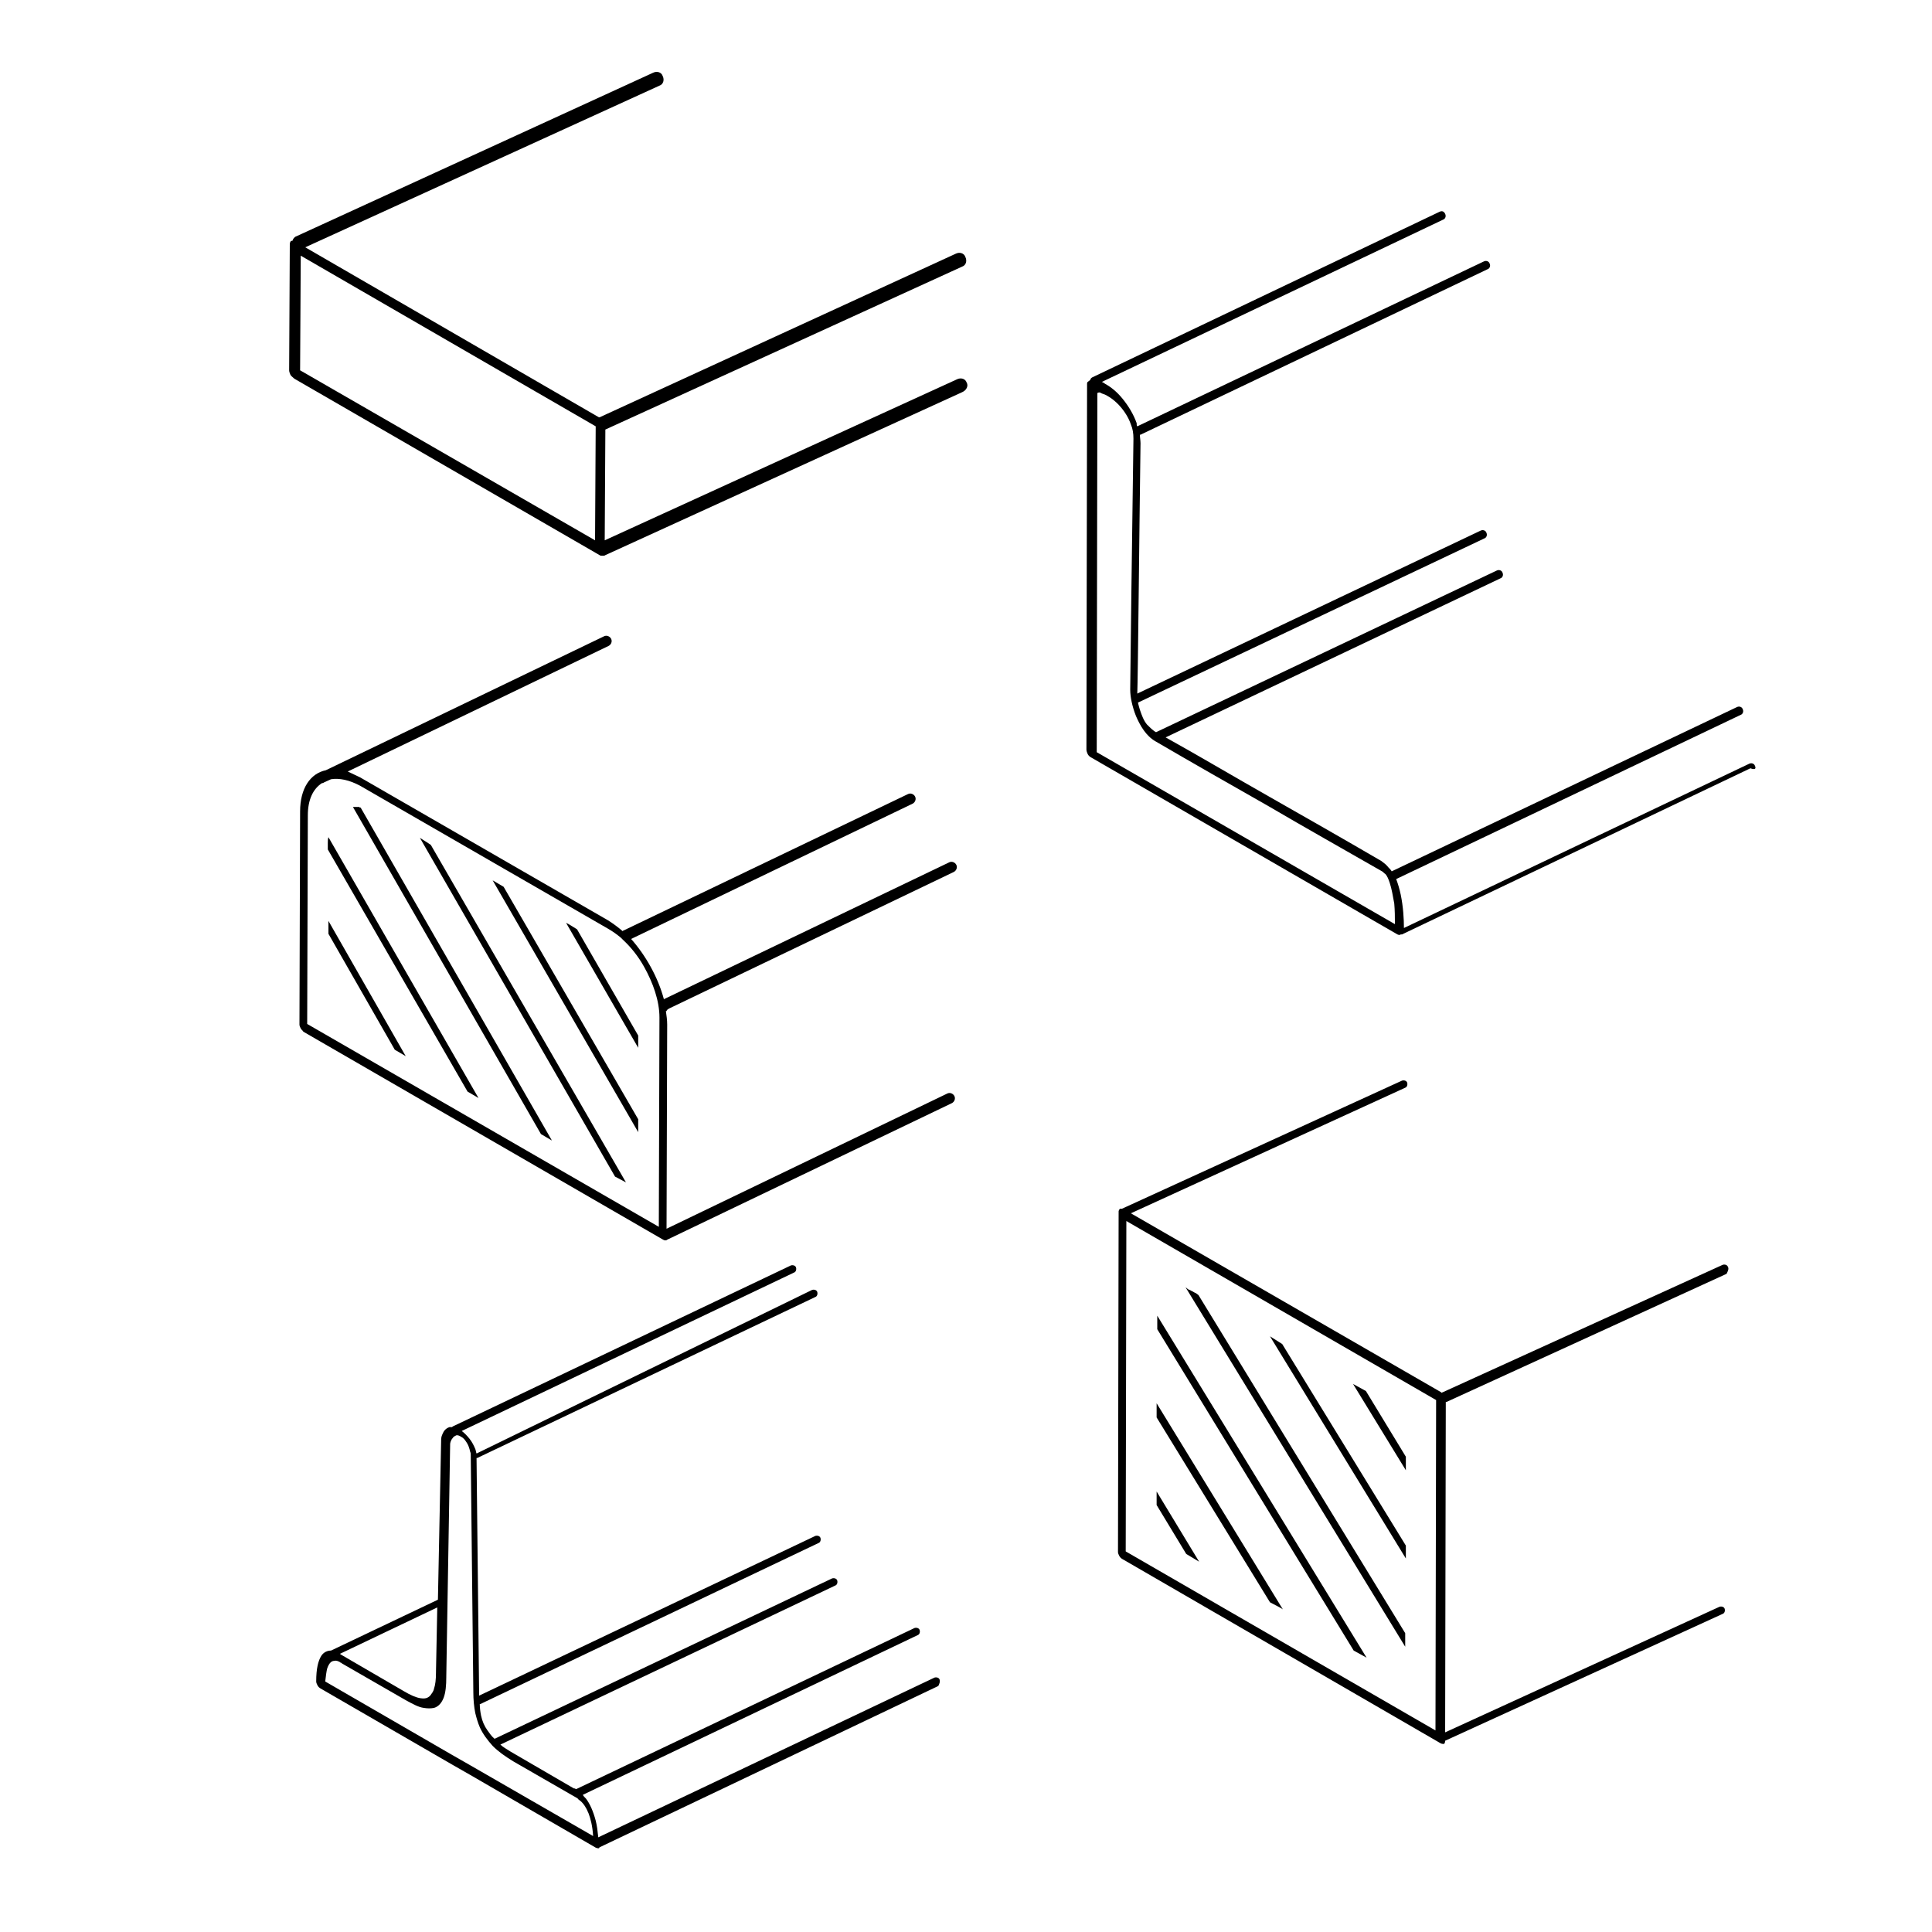 <?xml version="1.0" encoding="utf-8"?>
<!-- Generator: Adobe Illustrator 25.2.1, SVG Export Plug-In . SVG Version: 6.00 Build 0)  -->
<svg version="1.1" id="Layer_1" xmlns="http://www.w3.org/2000/svg" xmlns:xlink="http://www.w3.org/1999/xlink" x="0px" y="0px"
	 viewBox="0 0 300 300" style="enable-background:new 0 0 300 300;" xml:space="preserve">
<style type="text/css">
	.st0{fill:none;stroke:#000000;stroke-miterlimit:10;}
	.st1{clip-path:url(#SVGID_2_);}
	.st2{clip-path:url(#SVGID_4_);}
	.st3{clip-path:url(#SVGID_6_);}
	.st4{clip-path:url(#SVGID_8_);}
	.st5{clip-path:url(#SVGID_10_);}
	.st6{clip-path:url(#SVGID_12_);}
	.st7{clip-path:url(#SVGID_14_);}
	.st8{clip-path:url(#SVGID_16_);}
	.st9{clip-path:url(#SVGID_18_);}
	.st10{clip-path:url(#SVGID_20_);}
	.st11{clip-path:url(#SVGID_22_);}
	.st12{clip-path:url(#SVGID_24_);}
	.st13{clip-path:url(#SVGID_26_);}
	.st14{clip-path:url(#SVGID_28_);}
	.st15{clip-path:url(#SVGID_30_);}
	.st16{clip-path:url(#SVGID_32_);}
	.st17{clip-path:url(#SVGID_34_);}
	.st18{clip-path:url(#SVGID_36_);}
	.st19{clip-path:url(#SVGID_38_);}
	.st20{clip-path:url(#SVGID_40_);}
	.st21{clip-path:url(#SVGID_42_);}
	.st22{clip-path:url(#SVGID_44_);}
	.st23{clip-path:url(#SVGID_46_);}
	.st24{clip-path:url(#SVGID_48_);}
	.st25{clip-path:url(#SVGID_50_);}
	.st26{clip-path:url(#SVGID_52_);}
	.st27{clip-path:url(#SVGID_54_);}
	.st28{clip-path:url(#SVGID_56_);}
	.st29{clip-path:url(#SVGID_58_);}
	.st30{clip-path:url(#SVGID_60_);}
	.st31{clip-path:url(#SVGID_62_);}
	.st32{clip-path:url(#SVGID_64_);}
	.st33{clip-path:url(#SVGID_66_);}
	.st34{clip-path:url(#SVGID_68_);}
	.st35{clip-path:url(#SVGID_70_);}
	.st36{clip-path:url(#SVGID_72_);}
	.st37{clip-path:url(#SVGID_74_);}
	.st38{clip-path:url(#SVGID_76_);}
	.st39{clip-path:url(#SVGID_78_);}
	.st40{clip-path:url(#SVGID_80_);}
	.st41{clip-path:url(#SVGID_82_);}
	.st42{clip-path:url(#SVGID_84_);}
	.st43{clip-path:url(#SVGID_86_);}
	.st44{clip-path:url(#SVGID_88_);}
	.st45{clip-path:url(#SVGID_90_);}
	.st46{clip-path:url(#SVGID_92_);}
	.st47{clip-path:url(#SVGID_94_);}
	.st48{clip-path:url(#SVGID_96_);}
	.st49{clip-path:url(#SVGID_98_);}
	.st50{clip-path:url(#SVGID_100_);}
	.st51{clip-path:url(#SVGID_102_);}
	.st52{clip-path:url(#SVGID_104_);}
	.st53{clip-path:url(#SVGID_106_);}
	.st54{clip-path:url(#SVGID_108_);}
	.st55{clip-path:url(#SVGID_110_);}
	.st56{clip-path:url(#SVGID_112_);}
	.st57{clip-path:url(#SVGID_114_);}
	.st58{clip-path:url(#SVGID_116_);}
	.st59{clip-path:url(#SVGID_118_);}
	.st60{clip-path:url(#SVGID_120_);}
	.st61{clip-path:url(#SVGID_122_);}
	.st62{clip-path:url(#SVGID_124_);}
	.st63{clip-path:url(#SVGID_126_);}
	.st64{clip-path:url(#SVGID_128_);}
	.st65{clip-path:url(#SVGID_130_);}
	.st66{clip-path:url(#SVGID_132_);}
	.st67{clip-path:url(#SVGID_134_);}
	.st68{clip-path:url(#SVGID_136_);}
	.st69{clip-path:url(#SVGID_138_);}
	.st70{clip-path:url(#SVGID_140_);}
	.st71{clip-path:url(#SVGID_142_);}
	.st72{clip-path:url(#SVGID_144_);}
	.st73{clip-path:url(#SVGID_146_);}
	.st74{clip-path:url(#SVGID_148_);}
	.st75{clip-path:url(#SVGID_150_);}
	.st76{clip-path:url(#SVGID_152_);}
	.st77{clip-path:url(#SVGID_154_);}
	.st78{clip-path:url(#SVGID_156_);}
	.st79{clip-path:url(#SVGID_158_);}
	.st80{clip-path:url(#SVGID_160_);}
	.st81{clip-path:url(#SVGID_162_);}
	.st82{clip-path:url(#SVGID_164_);}
	.st83{clip-path:url(#SVGID_166_);}
	.st84{clip-path:url(#SVGID_168_);}
	.st85{clip-path:url(#SVGID_170_);}
	.st86{clip-path:url(#SVGID_172_);}
	.st87{clip-path:url(#SVGID_174_);}
	.st88{clip-path:url(#SVGID_176_);}
	.st89{clip-path:url(#SVGID_178_);}
	.st90{clip-path:url(#SVGID_180_);}
	.st91{clip-path:url(#SVGID_182_);}
	.st92{clip-path:url(#SVGID_184_);}
	.st93{clip-path:url(#SVGID_186_);}
	.st94{clip-path:url(#SVGID_188_);}
	.st95{clip-path:url(#SVGID_190_);}
	.st96{clip-path:url(#SVGID_192_);}
	.st97{clip-path:url(#SVGID_194_);}
	.st98{clip-path:url(#SVGID_196_);}
	.st99{clip-path:url(#SVGID_198_);}
	.st100{clip-path:url(#SVGID_200_);}
	.st101{clip-path:url(#SVGID_202_);}
	.st102{clip-path:url(#SVGID_204_);fill:#0066B2;}
	.st103{clip-path:url(#SVGID_206_);}
	.st104{clip-path:url(#SVGID_208_);}
	.st105{clip-path:url(#SVGID_210_);}
	.st106{clip-path:url(#SVGID_212_);}
	.st107{clip-path:url(#SVGID_214_);}
	.st108{clip-path:url(#SVGID_216_);}
	.st109{clip-path:url(#SVGID_218_);}
	.st110{clip-path:url(#SVGID_220_);}
	.st111{clip-path:url(#SVGID_222_);}
	.st112{clip-path:url(#SVGID_224_);}
	.st113{clip-path:url(#SVGID_226_);}
	.st114{clip-path:url(#SVGID_228_);}
	.st115{clip-path:url(#SVGID_230_);}
	.st116{clip-path:url(#SVGID_232_);}
	.st117{clip-path:url(#SVGID_234_);}
	.st118{clip-path:url(#SVGID_236_);}
	.st119{clip-path:url(#SVGID_238_);}
	.st120{clip-path:url(#SVGID_240_);}
	.st121{clip-path:url(#SVGID_242_);}
	.st122{clip-path:url(#SVGID_244_);}
	.st123{clip-path:url(#SVGID_246_);}
	.st124{clip-path:url(#SVGID_248_);}
	.st125{clip-path:url(#SVGID_250_);}
	.st126{clip-path:url(#SVGID_252_);}
	.st127{clip-path:url(#SVGID_254_);}
	.st128{clip-path:url(#SVGID_256_);}
	.st129{clip-path:url(#SVGID_258_);}
	.st130{clip-path:url(#SVGID_260_);}
	.st131{clip-path:url(#SVGID_262_);}
	.st132{clip-path:url(#SVGID_264_);}
	.st133{clip-path:url(#SVGID_266_);}
	.st134{clip-path:url(#SVGID_268_);}
	.st135{clip-path:url(#SVGID_270_);}
	.st136{clip-path:url(#SVGID_272_);}
	.st137{clip-path:url(#SVGID_274_);}
	.st138{clip-path:url(#SVGID_276_);}
	.st139{clip-path:url(#SVGID_278_);}
	.st140{clip-path:url(#SVGID_280_);}
	.st141{clip-path:url(#SVGID_282_);}
	.st142{clip-path:url(#SVGID_284_);}
	.st143{clip-path:url(#SVGID_286_);}
	.st144{clip-path:url(#SVGID_288_);}
	.st145{clip-path:url(#SVGID_290_);}
	.st146{clip-path:url(#SVGID_292_);fill:#0066B2;}
	.st147{clip-path:url(#SVGID_294_);}
	.st148{clip-path:url(#SVGID_296_);}
	.st149{clip-path:url(#SVGID_298_);}
	.st150{clip-path:url(#SVGID_300_);}
	.st151{clip-path:url(#SVGID_302_);}
	.st152{clip-path:url(#SVGID_304_);}
	.st153{clip-path:url(#SVGID_306_);}
	.st154{clip-path:url(#SVGID_308_);}
	.st155{clip-path:url(#SVGID_310_);}
	.st156{clip-path:url(#SVGID_312_);}
	.st157{clip-path:url(#SVGID_314_);}
	.st158{clip-path:url(#SVGID_316_);}
	.st159{clip-path:url(#SVGID_318_);}
	.st160{clip-path:url(#SVGID_320_);}
	.st161{clip-path:url(#SVGID_322_);}
	.st162{clip-path:url(#SVGID_324_);}
	.st163{clip-path:url(#SVGID_326_);}
	.st164{clip-path:url(#SVGID_328_);}
	.st165{clip-path:url(#SVGID_330_);}
	.st166{clip-path:url(#SVGID_332_);}
	.st167{clip-path:url(#SVGID_334_);}
	.st168{clip-path:url(#SVGID_336_);}
	.st169{clip-path:url(#SVGID_338_);}
	.st170{clip-path:url(#SVGID_340_);}
	.st171{clip-path:url(#SVGID_342_);}
	.st172{clip-path:url(#SVGID_344_);}
	.st173{clip-path:url(#SVGID_346_);}
	.st174{clip-path:url(#SVGID_348_);}
	.st175{clip-path:url(#SVGID_350_);}
	.st176{clip-path:url(#SVGID_352_);}
	.st177{clip-path:url(#SVGID_354_);}
	.st178{clip-path:url(#SVGID_356_);}
	.st179{clip-path:url(#SVGID_358_);}
	.st180{clip-path:url(#SVGID_360_);}
	.st181{clip-path:url(#SVGID_362_);}
	.st182{clip-path:url(#SVGID_364_);}
	.st183{clip-path:url(#SVGID_366_);}
	.st184{clip-path:url(#SVGID_368_);}
	.st185{clip-path:url(#SVGID_370_);}
	.st186{clip-path:url(#SVGID_372_);}
	.st187{clip-path:url(#SVGID_374_);}
	.st188{clip-path:url(#SVGID_376_);}
	.st189{clip-path:url(#SVGID_378_);}
	.st190{clip-path:url(#SVGID_380_);}
	.st191{clip-path:url(#SVGID_382_);}
	.st192{clip-path:url(#SVGID_384_);}
	.st193{clip-path:url(#SVGID_386_);}
	.st194{clip-path:url(#SVGID_388_);}
	.st195{clip-path:url(#SVGID_390_);}
	.st196{clip-path:url(#SVGID_392_);}
	.st197{clip-path:url(#SVGID_394_);}
	.st198{clip-path:url(#SVGID_396_);}
	.st199{clip-path:url(#SVGID_398_);}
	.st200{clip-path:url(#SVGID_400_);}
	.st201{clip-path:url(#SVGID_402_);}
	.st202{clip-path:url(#SVGID_404_);}
	.st203{clip-path:url(#SVGID_406_);}
	.st204{clip-path:url(#SVGID_408_);}
	.st205{clip-path:url(#SVGID_410_);}
	.st206{clip-path:url(#SVGID_412_);}
	.st207{clip-path:url(#SVGID_414_);}
	.st208{clip-path:url(#SVGID_416_);}
	.st209{clip-path:url(#SVGID_418_);}
	.st210{clip-path:url(#SVGID_420_);}
	.st211{clip-path:url(#SVGID_422_);}
	.st212{clip-path:url(#SVGID_424_);}
	.st213{clip-path:url(#SVGID_426_);}
	.st214{clip-path:url(#SVGID_428_);}
	.st215{clip-path:url(#SVGID_430_);}
	.st216{clip-path:url(#SVGID_432_);}
	.st217{clip-path:url(#SVGID_434_);}
	.st218{clip-path:url(#SVGID_436_);}
	.st219{clip-path:url(#SVGID_438_);}
	.st220{clip-path:url(#SVGID_440_);}
	.st221{clip-path:url(#SVGID_442_);}
	.st222{clip-path:url(#SVGID_444_);}
	.st223{clip-path:url(#SVGID_446_);}
	.st224{clip-path:url(#SVGID_448_);}
	.st225{clip-path:url(#SVGID_450_);}
	.st226{clip-path:url(#SVGID_452_);}
	.st227{clip-path:url(#SVGID_454_);}
	.st228{clip-path:url(#SVGID_456_);}
	.st229{clip-path:url(#SVGID_458_);}
	.st230{clip-path:url(#SVGID_460_);}
	.st231{clip-path:url(#SVGID_462_);}
	.st232{clip-path:url(#SVGID_464_);}
	.st233{clip-path:url(#SVGID_466_);}
	.st234{clip-path:url(#SVGID_468_);}
	.st235{clip-path:url(#SVGID_470_);}
	.st236{clip-path:url(#SVGID_472_);}
	.st237{clip-path:url(#SVGID_474_);}
	.st238{clip-path:url(#SVGID_476_);}
	.st239{clip-path:url(#SVGID_478_);}
	.st240{clip-path:url(#SVGID_480_);}
	.st241{clip-path:url(#SVGID_482_);}
	.st242{clip-path:url(#SVGID_484_);}
	.st243{clip-path:url(#SVGID_486_);}
	.st244{clip-path:url(#SVGID_488_);}
	.st245{clip-path:url(#SVGID_490_);}
	.st246{clip-path:url(#SVGID_492_);}
	.st247{clip-path:url(#SVGID_494_);}
	.st248{clip-path:url(#SVGID_496_);fill:#0066B2;}
	.st249{clip-path:url(#SVGID_498_);}
	.st250{clip-path:url(#SVGID_500_);}
	.st251{clip-path:url(#SVGID_502_);}
	.st252{clip-path:url(#SVGID_504_);}
	.st253{clip-path:url(#SVGID_506_);}
	.st254{clip-path:url(#SVGID_508_);}
	.st255{clip-path:url(#SVGID_510_);}
	.st256{clip-path:url(#SVGID_512_);}
	.st257{clip-path:url(#SVGID_514_);}
	.st258{clip-path:url(#SVGID_516_);}
	.st259{clip-path:url(#SVGID_518_);}
	.st260{clip-path:url(#SVGID_520_);}
	.st261{clip-path:url(#SVGID_522_);}
	.st262{clip-path:url(#SVGID_524_);}
	.st263{clip-path:url(#SVGID_526_);}
	.st264{clip-path:url(#SVGID_528_);}
	.st265{clip-path:url(#SVGID_530_);}
	.st266{clip-path:url(#SVGID_532_);}
	.st267{clip-path:url(#SVGID_534_);}
	.st268{clip-path:url(#SVGID_536_);}
	.st269{clip-path:url(#SVGID_538_);}
	.st270{clip-path:url(#SVGID_540_);}
	.st271{clip-path:url(#SVGID_542_);}
	.st272{clip-path:url(#SVGID_544_);}
	.st273{clip-path:url(#SVGID_546_);}
	.st274{clip-path:url(#SVGID_548_);}
	.st275{clip-path:url(#SVGID_550_);}
	.st276{clip-path:url(#SVGID_552_);}
	.st277{clip-path:url(#SVGID_554_);}
	.st278{clip-path:url(#SVGID_556_);}
	.st279{clip-path:url(#SVGID_558_);}
	.st280{clip-path:url(#SVGID_560_);}
	.st281{clip-path:url(#SVGID_562_);}
	.st282{clip-path:url(#SVGID_564_);}
	.st283{clip-path:url(#SVGID_566_);}
	.st284{clip-path:url(#SVGID_568_);}
	.st285{clip-path:url(#SVGID_570_);}
	.st286{clip-path:url(#SVGID_572_);}
	.st287{clip-path:url(#SVGID_574_);}
	.st288{clip-path:url(#SVGID_576_);}
	.st289{clip-path:url(#SVGID_578_);}
	.st290{clip-path:url(#SVGID_580_);}
	.st291{clip-path:url(#SVGID_582_);}
	.st292{clip-path:url(#SVGID_584_);fill:#0066B2;}
	.st293{clip-path:url(#SVGID_586_);}
	.st294{clip-path:url(#SVGID_588_);}
	.st295{clip-path:url(#SVGID_590_);}
	.st296{clip-path:url(#SVGID_592_);}
	.st297{clip-path:url(#SVGID_594_);}
	.st298{clip-path:url(#SVGID_596_);}
	.st299{clip-path:url(#SVGID_598_);}
	.st300{clip-path:url(#SVGID_600_);}
	.st301{clip-path:url(#SVGID_602_);}
	.st302{clip-path:url(#SVGID_604_);}
	.st303{clip-path:url(#SVGID_606_);}
	.st304{clip-path:url(#SVGID_608_);}
	.st305{clip-path:url(#SVGID_610_);}
	.st306{clip-path:url(#SVGID_612_);}
	.st307{clip-path:url(#SVGID_614_);}
	.st308{clip-path:url(#SVGID_616_);}
	.st309{clip-path:url(#SVGID_618_);}
	.st310{clip-path:url(#SVGID_620_);}
	.st311{clip-path:url(#SVGID_622_);}
	.st312{clip-path:url(#SVGID_624_);}
	.st313{clip-path:url(#SVGID_626_);}
	.st314{clip-path:url(#SVGID_628_);}
	.st315{clip-path:url(#SVGID_630_);}
	.st316{clip-path:url(#SVGID_632_);}
	.st317{clip-path:url(#SVGID_634_);}
	.st318{clip-path:url(#SVGID_636_);}
	.st319{clip-path:url(#SVGID_638_);}
	.st320{clip-path:url(#SVGID_640_);}
	.st321{clip-path:url(#SVGID_642_);}
	.st322{clip-path:url(#SVGID_644_);}
	.st323{clip-path:url(#SVGID_646_);}
	.st324{clip-path:url(#SVGID_648_);}
	.st325{clip-path:url(#SVGID_650_);}
	.st326{clip-path:url(#SVGID_652_);}
	.st327{clip-path:url(#SVGID_654_);}
	.st328{clip-path:url(#SVGID_656_);}
	.st329{clip-path:url(#SVGID_658_);}
	.st330{clip-path:url(#SVGID_660_);}
	.st331{clip-path:url(#SVGID_662_);}
	.st332{clip-path:url(#SVGID_664_);}
	.st333{clip-path:url(#SVGID_666_);}
	.st334{clip-path:url(#SVGID_668_);}
	.st335{clip-path:url(#SVGID_670_);}
	.st336{clip-path:url(#SVGID_672_);}
	.st337{clip-path:url(#SVGID_674_);}
	.st338{clip-path:url(#SVGID_676_);}
	.st339{clip-path:url(#SVGID_678_);}
	.st340{clip-path:url(#SVGID_680_);}
	.st341{clip-path:url(#SVGID_682_);}
	.st342{clip-path:url(#SVGID_684_);}
	.st343{clip-path:url(#SVGID_686_);}
	.st344{clip-path:url(#SVGID_688_);}
	.st345{clip-path:url(#SVGID_690_);}
	.st346{clip-path:url(#SVGID_692_);}
	.st347{clip-path:url(#SVGID_694_);}
	.st348{clip-path:url(#SVGID_696_);}
	.st349{clip-path:url(#SVGID_698_);}
	.st350{clip-path:url(#SVGID_700_);}
	.st351{clip-path:url(#SVGID_702_);}
	.st352{clip-path:url(#SVGID_704_);}
	.st353{clip-path:url(#SVGID_706_);}
	.st354{clip-path:url(#SVGID_708_);}
	.st355{clip-path:url(#SVGID_710_);}
	.st356{clip-path:url(#SVGID_712_);}
	.st357{clip-path:url(#SVGID_714_);}
	.st358{clip-path:url(#SVGID_716_);}
	.st359{clip-path:url(#SVGID_718_);}
	.st360{clip-path:url(#SVGID_720_);}
	.st361{clip-path:url(#SVGID_722_);}
	.st362{clip-path:url(#SVGID_724_);}
	.st363{clip-path:url(#SVGID_726_);}
	.st364{clip-path:url(#SVGID_728_);}
	.st365{clip-path:url(#SVGID_730_);}
	.st366{clip-path:url(#SVGID_732_);}
	.st367{clip-path:url(#SVGID_734_);}
	.st368{clip-path:url(#SVGID_736_);}
	.st369{clip-path:url(#SVGID_738_);}
	.st370{clip-path:url(#SVGID_740_);}
	.st371{clip-path:url(#SVGID_742_);}
	.st372{clip-path:url(#SVGID_744_);}
	.st373{clip-path:url(#SVGID_746_);}
	.st374{clip-path:url(#SVGID_748_);}
	.st375{clip-path:url(#SVGID_750_);}
	.st376{clip-path:url(#SVGID_752_);}
	.st377{clip-path:url(#SVGID_754_);}
	.st378{clip-path:url(#SVGID_756_);}
	.st379{clip-path:url(#SVGID_758_);}
	.st380{clip-path:url(#SVGID_760_);}
	.st381{clip-path:url(#SVGID_762_);}
	.st382{clip-path:url(#SVGID_764_);}
	.st383{clip-path:url(#SVGID_766_);}
	.st384{clip-path:url(#SVGID_768_);}
	.st385{clip-path:url(#SVGID_770_);}
	.st386{clip-path:url(#SVGID_772_);}
	.st387{clip-path:url(#SVGID_774_);}
	.st388{clip-path:url(#SVGID_776_);}
	.st389{clip-path:url(#SVGID_778_);}
	.st390{clip-path:url(#SVGID_780_);}
	.st391{clip-path:url(#SVGID_782_);}
	.st392{clip-path:url(#SVGID_784_);}
	.st393{clip-path:url(#SVGID_786_);}
	.st394{clip-path:url(#SVGID_788_);fill:#0066B2;}
	.st395{clip-path:url(#SVGID_790_);}
	.st396{clip-path:url(#SVGID_792_);}
	.st397{clip-path:url(#SVGID_794_);}
	.st398{clip-path:url(#SVGID_796_);}
	.st399{clip-path:url(#SVGID_798_);}
	.st400{clip-path:url(#SVGID_800_);}
	.st401{clip-path:url(#SVGID_802_);}
	.st402{clip-path:url(#SVGID_804_);}
	.st403{clip-path:url(#SVGID_806_);}
	.st404{clip-path:url(#SVGID_808_);}
	.st405{clip-path:url(#SVGID_810_);}
	.st406{clip-path:url(#SVGID_812_);}
	.st407{clip-path:url(#SVGID_814_);}
	.st408{clip-path:url(#SVGID_816_);}
	.st409{clip-path:url(#SVGID_818_);}
	.st410{clip-path:url(#SVGID_820_);}
	.st411{clip-path:url(#SVGID_822_);}
	.st412{clip-path:url(#SVGID_824_);}
	.st413{clip-path:url(#SVGID_826_);}
	.st414{clip-path:url(#SVGID_828_);}
	.st415{clip-path:url(#SVGID_830_);}
	.st416{clip-path:url(#SVGID_832_);}
	.st417{clip-path:url(#SVGID_834_);}
	.st418{clip-path:url(#SVGID_836_);}
	.st419{clip-path:url(#SVGID_838_);}
	.st420{clip-path:url(#SVGID_840_);}
	.st421{clip-path:url(#SVGID_842_);}
	.st422{clip-path:url(#SVGID_844_);}
	.st423{clip-path:url(#SVGID_846_);}
	.st424{clip-path:url(#SVGID_848_);}
	.st425{clip-path:url(#SVGID_850_);}
	.st426{clip-path:url(#SVGID_852_);}
	.st427{clip-path:url(#SVGID_854_);}
	.st428{clip-path:url(#SVGID_856_);}
	.st429{clip-path:url(#SVGID_858_);}
	.st430{clip-path:url(#SVGID_860_);}
	.st431{clip-path:url(#SVGID_862_);}
	.st432{clip-path:url(#SVGID_864_);}
	.st433{clip-path:url(#SVGID_866_);}
	.st434{clip-path:url(#SVGID_868_);}
	.st435{clip-path:url(#SVGID_870_);}
	.st436{clip-path:url(#SVGID_872_);}
	.st437{clip-path:url(#SVGID_874_);}
	.st438{clip-path:url(#SVGID_876_);fill:#0066B2;}
</style>
<path d="M150.1,59.4c-0.2-0.6-0.9-0.8-1.5-0.5l-54.7,25L94,66.7l0,0l55.4-25.3c0.6-0.2,0.8-0.9,0.5-1.5c-0.2-0.6-0.9-0.8-1.5-0.5
	L93.1,64.8c0,0,0,0-0.1,0L47.4,38.4l55-25.1c0.6-0.2,0.8-0.9,0.5-1.5c-0.2-0.6-0.9-0.8-1.5-0.5L46,36.7c-0.3,0.1-0.5,0.4-0.6,0.7
	c-0.1,0-0.1,0-0.2,0c-0.1,0.1-0.2,0.3-0.2,0.5l-0.1,19.6c0,0.2,0.1,0.5,0.2,0.7c0.1,0.2,0.4,0.4,0.6,0.6l47.4,27.4
	c0.1,0.1,0.3,0.1,0.4,0.1s0.1,0,0.1,0c0.1,0,0.3,0,0.4-0.1l55.4-25.3C150.1,60.6,150.4,59.9,150.1,59.4z M92.4,83.9L46.6,57.5
	l0.1-17.8l45.8,26.5L92.4,83.9z"/>
<g>
	<polygon points="186.2,242.5 179.6,231.6 179.6,233.7 184.2,241.3 	"/>
	<polygon points="198.9,249.7 199.2,249.9 179.6,217.9 179.6,220.1 197.2,248.8 	"/>
	<path d="M212.2,257.4l-32.5-53.1c0,0.1,0,0.2,0,0.3c0,0.2,0,0.3,0,0.5s0,0.3,0,0.5s0,0.3,0,0.5c0,0.1,0,0.2,0,0.3l30.5,49.9
		L212.2,257.4z"/>
	<path d="M218.2,253.6l-32.1-52.5l-0.4-0.3c-0.3-0.1-0.5-0.3-0.8-0.4c-0.1-0.1-0.1-0.1-0.2-0.1c-0.3-0.1-0.4-0.3-0.6-0.4l0,0
		l34.1,55.8V253.6z"/>
	<polygon points="218.3,240 199.1,208.7 197.2,207.5 218.3,242 	"/>
	<path d="M218.3,227.4c0-0.1,0-0.2,0-0.3c0-0.3,0-0.4,0-0.7c0-0.1,0-0.1,0-0.2l-6.2-10.2l-2-1.1l8.2,13.4
		C218.3,228,218.3,227.7,218.3,227.4z"/>
	<path d="M268.3,196.7c-0.1-0.3-0.5-0.4-0.8-0.3L224,216.2c-0.1,0-0.1,0.1-0.1,0.1c-0.1-0.1-0.1-0.1-0.1-0.1l-48.2-27.8l42.6-19.5
		c0.3-0.1,0.4-0.5,0.3-0.8c-0.1-0.3-0.5-0.4-0.8-0.3l-43.5,19.9c-0.1,0-0.2,0-0.3,0c-0.1,0.1-0.2,0.3-0.2,0.4l-0.1,52.9
		c0,0.2,0.1,0.4,0.2,0.6s0.3,0.4,0.5,0.5l49.4,28.6c0.2,0.1,0.4,0.1,0.5,0.1s0.2-0.3,0.2-0.4v-0.1l43.1-19.7
		c0.3-0.1,0.4-0.5,0.3-0.8c-0.1-0.3-0.5-0.4-0.8-0.3l-42.6,19.5l0.1-51.3h0.1l43.5-19.9C268.3,197.4,268.5,197,268.3,196.7z
		 M222.9,268.7l-48.1-27.8l0.1-51.3l48.1,27.8L222.9,268.7z"/>
</g>
<g>
	<g>
		<g>
			<defs>
				<rect id="SVGID_1_" x="1179.6" y="728" width="392.7" height="391.1"/>
			</defs>
			<clipPath id="SVGID_2_">
				<use xlink:href="#SVGID_1_"  style="overflow:visible;"/>
			</clipPath>
			<g class="st1">
				<g>
					<defs>
						<rect id="SVGID_3_" x="-3095.7" y="-3706.1" width="5301.1" height="7436.3"/>
					</defs>
					<clipPath id="SVGID_4_">
						<use xlink:href="#SVGID_3_"  style="overflow:visible;"/>
					</clipPath>
				</g>
			</g>
		</g>
		<g>
			<defs>
				<rect id="SVGID_5_" x="1179.6" y="728" width="392.7" height="391.1"/>
			</defs>
			<clipPath id="SVGID_6_">
				<use xlink:href="#SVGID_5_"  style="overflow:visible;"/>
			</clipPath>
			<g class="st3">
				<g>
					<defs>
						<rect id="SVGID_7_" x="-3095.7" y="-3706.1" width="5301.1" height="7436.3"/>
					</defs>
					<clipPath id="SVGID_8_">
						<use xlink:href="#SVGID_7_"  style="overflow:visible;"/>
					</clipPath>
				</g>
			</g>
		</g>
		<g>
			<defs>
				<rect id="SVGID_41_" x="1179.6" y="728" width="392.7" height="391.1"/>
			</defs>
			<clipPath id="SVGID_10_">
				<use xlink:href="#SVGID_41_"  style="overflow:visible;"/>
			</clipPath>
			<g class="st5">
				<g>
					<defs>
						<rect id="SVGID_43_" x="-3095.7" y="-3706.1" width="5301.1" height="7436.3"/>
					</defs>
					<clipPath id="SVGID_12_">
						<use xlink:href="#SVGID_43_"  style="overflow:visible;"/>
					</clipPath>
				</g>
			</g>
		</g>
		<g>
			<defs>
				<rect id="SVGID_45_" x="1179.6" y="728" width="392.7" height="391.1"/>
			</defs>
			<clipPath id="SVGID_14_">
				<use xlink:href="#SVGID_45_"  style="overflow:visible;"/>
			</clipPath>
			<g class="st7">
				<g>
					<defs>
						<rect id="SVGID_47_" x="-3095.7" y="-3706.1" width="5301.1" height="7436.3"/>
					</defs>
					<clipPath id="SVGID_16_">
						<use xlink:href="#SVGID_47_"  style="overflow:visible;"/>
					</clipPath>
				</g>
				<g>
					<defs>
						<rect id="SVGID_49_" x="-3095.7" y="-3706.1" width="5301.1" height="7436.3"/>
					</defs>
					<clipPath id="SVGID_18_">
						<use xlink:href="#SVGID_49_"  style="overflow:visible;"/>
					</clipPath>
				</g>
				<g>
					<defs>
						<rect id="SVGID_51_" x="-3095.7" y="-3706.1" width="5301.1" height="7436.3"/>
					</defs>
					<clipPath id="SVGID_20_">
						<use xlink:href="#SVGID_51_"  style="overflow:visible;"/>
					</clipPath>
				</g>
				<g>
					<defs>
						<rect id="SVGID_53_" x="-3095.7" y="-3706.1" width="5301.1" height="7436.3"/>
					</defs>
					<clipPath id="SVGID_22_">
						<use xlink:href="#SVGID_53_"  style="overflow:visible;"/>
					</clipPath>
				</g>
				<g>
					<defs>
						<rect id="SVGID_55_" x="-3095.7" y="-3706.1" width="5301.1" height="7436.3"/>
					</defs>
					<clipPath id="SVGID_24_">
						<use xlink:href="#SVGID_55_"  style="overflow:visible;"/>
					</clipPath>
				</g>
				<g>
					<defs>
						<rect id="SVGID_57_" x="-3095.7" y="-3706.1" width="5301.1" height="7436.3"/>
					</defs>
					<clipPath id="SVGID_26_">
						<use xlink:href="#SVGID_57_"  style="overflow:visible;"/>
					</clipPath>
				</g>
				<g>
					<defs>
						<rect id="SVGID_59_" x="-3095.7" y="-3706.1" width="5301.1" height="7436.3"/>
					</defs>
					<clipPath id="SVGID_28_">
						<use xlink:href="#SVGID_59_"  style="overflow:visible;"/>
					</clipPath>
				</g>
			</g>
		</g>
		<g>
			<defs>
				<rect id="SVGID_61_" x="1179.6" y="728" width="392.7" height="391.1"/>
			</defs>
			<clipPath id="SVGID_30_">
				<use xlink:href="#SVGID_61_"  style="overflow:visible;"/>
			</clipPath>
			<g class="st15">
				<g>
					<defs>
						<rect id="SVGID_63_" x="-3095.7" y="-3706.1" width="5301.1" height="7436.3"/>
					</defs>
					<clipPath id="SVGID_32_">
						<use xlink:href="#SVGID_63_"  style="overflow:visible;"/>
					</clipPath>
				</g>
			</g>
		</g>
		<g>
			<defs>
				<rect id="SVGID_65_" x="1179.6" y="728" width="392.7" height="391.1"/>
			</defs>
			<clipPath id="SVGID_34_">
				<use xlink:href="#SVGID_65_"  style="overflow:visible;"/>
			</clipPath>
			<g class="st17">
				<g>
					<defs>
						<rect id="SVGID_67_" x="-3095.7" y="-3706.1" width="5301.1" height="7436.3"/>
					</defs>
					<clipPath id="SVGID_36_">
						<use xlink:href="#SVGID_67_"  style="overflow:visible;"/>
					</clipPath>
				</g>
			</g>
		</g>
		<g>
			<defs>
				<rect id="SVGID_69_" x="1179.6" y="728" width="392.7" height="391.1"/>
			</defs>
			<clipPath id="SVGID_38_">
				<use xlink:href="#SVGID_69_"  style="overflow:visible;"/>
			</clipPath>
			<g class="st19">
				<g>
					<defs>
						<rect id="SVGID_71_" x="-3095.7" y="-3706.1" width="5301.1" height="7436.3"/>
					</defs>
					<clipPath id="SVGID_40_">
						<use xlink:href="#SVGID_71_"  style="overflow:visible;"/>
					</clipPath>
				</g>
				<g>
					<defs>
						<rect id="SVGID_73_" x="-3095.7" y="-3706.1" width="5301.1" height="7436.3"/>
					</defs>
					<clipPath id="SVGID_42_">
						<use xlink:href="#SVGID_73_"  style="overflow:visible;"/>
					</clipPath>
				</g>
				<g>
					<defs>
						<rect id="SVGID_75_" x="-3095.7" y="-3706.1" width="5301.1" height="7436.3"/>
					</defs>
					<clipPath id="SVGID_44_">
						<use xlink:href="#SVGID_75_"  style="overflow:visible;"/>
					</clipPath>
				</g>
			</g>
		</g>
		<g>
			<defs>
				<rect id="SVGID_77_" x="1179.6" y="728" width="392.7" height="391.1"/>
			</defs>
			<clipPath id="SVGID_46_">
				<use xlink:href="#SVGID_77_"  style="overflow:visible;"/>
			</clipPath>
			<g class="st23">
				<g>
					<defs>
						<rect id="SVGID_79_" x="-3095.7" y="-3706.1" width="5301.1" height="7436.3"/>
					</defs>
					<clipPath id="SVGID_48_">
						<use xlink:href="#SVGID_79_"  style="overflow:visible;"/>
					</clipPath>
				</g>
			</g>
		</g>
		<g>
			<defs>
				<rect id="SVGID_87_" x="1179.6" y="728" width="392.7" height="391.1"/>
			</defs>
			<clipPath id="SVGID_50_">
				<use xlink:href="#SVGID_87_"  style="overflow:visible;"/>
			</clipPath>
			<g class="st25">
				<g>
					<defs>
						<rect id="SVGID_89_" x="-3095.7" y="-3706.1" width="5301.1" height="7436.3"/>
					</defs>
					<clipPath id="SVGID_52_">
						<use xlink:href="#SVGID_89_"  style="overflow:visible;"/>
					</clipPath>
				</g>
				<g>
					<defs>
						<rect id="SVGID_91_" x="-3095.7" y="-3706.1" width="5301.1" height="7436.3"/>
					</defs>
					<clipPath id="SVGID_54_">
						<use xlink:href="#SVGID_91_"  style="overflow:visible;"/>
					</clipPath>
				</g>
				<g>
					<defs>
						<rect id="SVGID_93_" x="-3095.7" y="-3706.1" width="5301.1" height="7436.3"/>
					</defs>
					<clipPath id="SVGID_56_">
						<use xlink:href="#SVGID_93_"  style="overflow:visible;"/>
					</clipPath>
				</g>
				<g>
					<defs>
						<rect id="SVGID_95_" x="-3095.7" y="-3706.1" width="5301.1" height="7436.3"/>
					</defs>
					<clipPath id="SVGID_58_">
						<use xlink:href="#SVGID_95_"  style="overflow:visible;"/>
					</clipPath>
				</g>
				<g>
					<defs>
						<rect id="SVGID_97_" x="-3095.7" y="-3706.1" width="5301.1" height="7436.3"/>
					</defs>
					<clipPath id="SVGID_60_">
						<use xlink:href="#SVGID_97_"  style="overflow:visible;"/>
					</clipPath>
				</g>
				<g>
					<defs>
						<rect id="SVGID_99_" x="-3095.7" y="-3706.1" width="5301.1" height="7436.3"/>
					</defs>
					<clipPath id="SVGID_62_">
						<use xlink:href="#SVGID_99_"  style="overflow:visible;"/>
					</clipPath>
				</g>
				<g>
					<defs>
						<rect id="SVGID_101_" x="-3095.7" y="-3706.1" width="5301.1" height="7436.3"/>
					</defs>
					<clipPath id="SVGID_64_">
						<use xlink:href="#SVGID_101_"  style="overflow:visible;"/>
					</clipPath>
				</g>
			</g>
		</g>
		<g>
			<defs>
				<rect id="SVGID_119_" x="1179.6" y="728" width="392.7" height="391.1"/>
			</defs>
			<clipPath id="SVGID_66_">
				<use xlink:href="#SVGID_119_"  style="overflow:visible;"/>
			</clipPath>
			<g class="st33">
				<g>
					<defs>
						<rect id="SVGID_121_" x="-3095.7" y="-3706.1" width="5301.1" height="7436.3"/>
					</defs>
					<clipPath id="SVGID_68_">
						<use xlink:href="#SVGID_121_"  style="overflow:visible;"/>
					</clipPath>
				</g>
				<g>
					<defs>
						<rect id="SVGID_123_" x="-3095.7" y="-3706.1" width="5301.1" height="7436.3"/>
					</defs>
					<clipPath id="SVGID_70_">
						<use xlink:href="#SVGID_123_"  style="overflow:visible;"/>
					</clipPath>
				</g>
				<g>
					<defs>
						<rect id="SVGID_125_" x="-3095.7" y="-3706.1" width="5301.1" height="7436.3"/>
					</defs>
					<clipPath id="SVGID_72_">
						<use xlink:href="#SVGID_125_"  style="overflow:visible;"/>
					</clipPath>
				</g>
			</g>
		</g>
		<g>
			<defs>
				<rect id="SVGID_227_" x="1179.6" y="728" width="392.7" height="391.1"/>
			</defs>
			<clipPath id="SVGID_74_">
				<use xlink:href="#SVGID_227_"  style="overflow:visible;"/>
			</clipPath>
			<g class="st37">
				<g>
					<defs>
						<rect id="SVGID_229_" x="-3095.7" y="-3706.1" width="5301.1" height="7436.3"/>
					</defs>
					<clipPath id="SVGID_76_">
						<use xlink:href="#SVGID_229_"  style="overflow:visible;"/>
					</clipPath>
				</g>
				<g>
					<defs>
						<rect id="SVGID_231_" x="-3095.7" y="-3706.1" width="5301.1" height="7436.3"/>
					</defs>
					<clipPath id="SVGID_78_">
						<use xlink:href="#SVGID_231_"  style="overflow:visible;"/>
					</clipPath>
				</g>
				<g>
					<defs>
						<rect id="SVGID_233_" x="-3095.7" y="-3706.1" width="5301.1" height="7436.3"/>
					</defs>
					<clipPath id="SVGID_80_">
						<use xlink:href="#SVGID_233_"  style="overflow:visible;"/>
					</clipPath>
				</g>
				<g>
					<defs>
						<rect id="SVGID_235_" x="-3095.7" y="-3706.1" width="5301.1" height="7436.3"/>
					</defs>
					<clipPath id="SVGID_82_">
						<use xlink:href="#SVGID_235_"  style="overflow:visible;"/>
					</clipPath>
				</g>
				<g>
					<defs>
						<rect id="SVGID_237_" x="-3095.7" y="-3706.1" width="5301.1" height="7436.3"/>
					</defs>
					<clipPath id="SVGID_84_">
						<use xlink:href="#SVGID_237_"  style="overflow:visible;"/>
					</clipPath>
				</g>
				<g>
					<defs>
						<rect id="SVGID_239_" x="-3095.7" y="-3706.1" width="5301.1" height="7436.3"/>
					</defs>
					<clipPath id="SVGID_86_">
						<use xlink:href="#SVGID_239_"  style="overflow:visible;"/>
					</clipPath>
				</g>
				<g>
					<defs>
						<rect id="SVGID_241_" x="-3095.7" y="-3706.1" width="5301.1" height="7436.3"/>
					</defs>
					<clipPath id="SVGID_88_">
						<use xlink:href="#SVGID_241_"  style="overflow:visible;"/>
					</clipPath>
				</g>
				<g>
					<defs>
						<rect id="SVGID_243_" x="-3095.7" y="-3706.1" width="5301.1" height="7436.3"/>
					</defs>
					<clipPath id="SVGID_90_">
						<use xlink:href="#SVGID_243_"  style="overflow:visible;"/>
					</clipPath>
				</g>
				<g>
					<defs>
						<rect id="SVGID_245_" x="-3095.7" y="-3706.1" width="5301.1" height="7436.3"/>
					</defs>
					<clipPath id="SVGID_92_">
						<use xlink:href="#SVGID_245_"  style="overflow:visible;"/>
					</clipPath>
				</g>
				<g>
					<defs>
						<rect id="SVGID_247_" x="-3095.7" y="-3706.1" width="5301.1" height="7436.3"/>
					</defs>
					<clipPath id="SVGID_94_">
						<use xlink:href="#SVGID_247_"  style="overflow:visible;"/>
					</clipPath>
				</g>
				<g>
					<defs>
						<rect id="SVGID_249_" x="-3095.7" y="-3706.1" width="5301.1" height="7436.3"/>
					</defs>
					<clipPath id="SVGID_96_">
						<use xlink:href="#SVGID_249_"  style="overflow:visible;"/>
					</clipPath>
				</g>
				<g>
					<defs>
						<rect id="SVGID_251_" x="-3095.7" y="-3706.1" width="5301.1" height="7436.3"/>
					</defs>
					<clipPath id="SVGID_98_">
						<use xlink:href="#SVGID_251_"  style="overflow:visible;"/>
					</clipPath>
				</g>
				<g>
					<defs>
						<rect id="SVGID_253_" x="-3095.7" y="-3706.1" width="5301.1" height="7436.3"/>
					</defs>
					<clipPath id="SVGID_100_">
						<use xlink:href="#SVGID_253_"  style="overflow:visible;"/>
					</clipPath>
				</g>
			</g>
		</g>
	</g>
</g>
<g>
	<g>
		<g>
			<defs>
				<rect id="SVGID_293_" x="1179.6" y="728" width="392.7" height="391.1"/>
			</defs>
			<clipPath id="SVGID_102_">
				<use xlink:href="#SVGID_293_"  style="overflow:visible;"/>
			</clipPath>
			<g class="st51">
				<g>
					<defs>
						<rect id="SVGID_295_" x="-3095.7" y="-3706.1" width="5301.1" height="7436.3"/>
					</defs>
					<clipPath id="SVGID_104_">
						<use xlink:href="#SVGID_295_"  style="overflow:visible;"/>
					</clipPath>
				</g>
			</g>
		</g>
		<g>
			<defs>
				<rect id="SVGID_297_" x="1179.6" y="728" width="392.7" height="391.1"/>
			</defs>
			<clipPath id="SVGID_106_">
				<use xlink:href="#SVGID_297_"  style="overflow:visible;"/>
			</clipPath>
			<g class="st53">
				<g>
					<defs>
						<rect id="SVGID_299_" x="-3095.7" y="-3706.1" width="5301.1" height="7436.3"/>
					</defs>
					<clipPath id="SVGID_108_">
						<use xlink:href="#SVGID_299_"  style="overflow:visible;"/>
					</clipPath>
				</g>
			</g>
		</g>
		<g>
			<defs>
				<rect id="SVGID_333_" x="1179.6" y="728" width="392.7" height="391.1"/>
			</defs>
			<clipPath id="SVGID_110_">
				<use xlink:href="#SVGID_333_"  style="overflow:visible;"/>
			</clipPath>
			<g class="st55">
				<g>
					<defs>
						<rect id="SVGID_335_" x="-3095.7" y="-3706.1" width="5301.1" height="7436.3"/>
					</defs>
					<clipPath id="SVGID_112_">
						<use xlink:href="#SVGID_335_"  style="overflow:visible;"/>
					</clipPath>
				</g>
			</g>
		</g>
		<g>
			<defs>
				<rect id="SVGID_337_" x="1179.6" y="728" width="392.7" height="391.1"/>
			</defs>
			<clipPath id="SVGID_114_">
				<use xlink:href="#SVGID_337_"  style="overflow:visible;"/>
			</clipPath>
			<g class="st57">
				<g>
					<defs>
						<rect id="SVGID_339_" x="-3095.7" y="-3706.1" width="5301.1" height="7436.3"/>
					</defs>
					<clipPath id="SVGID_116_">
						<use xlink:href="#SVGID_339_"  style="overflow:visible;"/>
					</clipPath>
				</g>
				<g>
					<defs>
						<rect id="SVGID_341_" x="-3095.7" y="-3706.1" width="5301.1" height="7436.3"/>
					</defs>
					<clipPath id="SVGID_118_">
						<use xlink:href="#SVGID_341_"  style="overflow:visible;"/>
					</clipPath>
				</g>
				<g>
					<defs>
						<rect id="SVGID_343_" x="-3095.7" y="-3706.1" width="5301.1" height="7436.3"/>
					</defs>
					<clipPath id="SVGID_120_">
						<use xlink:href="#SVGID_343_"  style="overflow:visible;"/>
					</clipPath>
				</g>
				<g>
					<defs>
						<rect id="SVGID_345_" x="-3095.7" y="-3706.1" width="5301.1" height="7436.3"/>
					</defs>
					<clipPath id="SVGID_122_">
						<use xlink:href="#SVGID_345_"  style="overflow:visible;"/>
					</clipPath>
				</g>
				<g>
					<defs>
						<rect id="SVGID_347_" x="-3095.7" y="-3706.1" width="5301.1" height="7436.3"/>
					</defs>
					<clipPath id="SVGID_124_">
						<use xlink:href="#SVGID_347_"  style="overflow:visible;"/>
					</clipPath>
				</g>
				<g>
					<defs>
						<rect id="SVGID_349_" x="-3095.7" y="-3706.1" width="5301.1" height="7436.3"/>
					</defs>
					<clipPath id="SVGID_126_">
						<use xlink:href="#SVGID_349_"  style="overflow:visible;"/>
					</clipPath>
				</g>
				<g>
					<defs>
						<rect id="SVGID_351_" x="-3095.7" y="-3706.1" width="5301.1" height="7436.3"/>
					</defs>
					<clipPath id="SVGID_128_">
						<use xlink:href="#SVGID_351_"  style="overflow:visible;"/>
					</clipPath>
				</g>
			</g>
		</g>
		<g>
			<defs>
				<rect id="SVGID_353_" x="1179.6" y="728" width="392.7" height="391.1"/>
			</defs>
			<clipPath id="SVGID_130_">
				<use xlink:href="#SVGID_353_"  style="overflow:visible;"/>
			</clipPath>
			<g class="st65">
				<g>
					<defs>
						<rect id="SVGID_355_" x="-3095.7" y="-3706.1" width="5301.1" height="7436.3"/>
					</defs>
					<clipPath id="SVGID_132_">
						<use xlink:href="#SVGID_355_"  style="overflow:visible;"/>
					</clipPath>
				</g>
			</g>
		</g>
		<g>
			<defs>
				<rect id="SVGID_357_" x="1179.6" y="728" width="392.7" height="391.1"/>
			</defs>
			<clipPath id="SVGID_134_">
				<use xlink:href="#SVGID_357_"  style="overflow:visible;"/>
			</clipPath>
			<g class="st67">
				<g>
					<defs>
						<rect id="SVGID_359_" x="-3095.7" y="-3706.1" width="5301.1" height="7436.3"/>
					</defs>
					<clipPath id="SVGID_136_">
						<use xlink:href="#SVGID_359_"  style="overflow:visible;"/>
					</clipPath>
				</g>
			</g>
		</g>
		<g>
			<defs>
				<rect id="SVGID_361_" x="1179.6" y="728" width="392.7" height="391.1"/>
			</defs>
			<clipPath id="SVGID_138_">
				<use xlink:href="#SVGID_361_"  style="overflow:visible;"/>
			</clipPath>
			<g class="st69">
				<g>
					<defs>
						<rect id="SVGID_363_" x="-3095.7" y="-3706.1" width="5301.1" height="7436.3"/>
					</defs>
					<clipPath id="SVGID_140_">
						<use xlink:href="#SVGID_363_"  style="overflow:visible;"/>
					</clipPath>
				</g>
				<g>
					<defs>
						<rect id="SVGID_365_" x="-3095.7" y="-3706.1" width="5301.1" height="7436.3"/>
					</defs>
					<clipPath id="SVGID_142_">
						<use xlink:href="#SVGID_365_"  style="overflow:visible;"/>
					</clipPath>
				</g>
				<g>
					<defs>
						<rect id="SVGID_367_" x="-3095.7" y="-3706.1" width="5301.1" height="7436.3"/>
					</defs>
					<clipPath id="SVGID_144_">
						<use xlink:href="#SVGID_367_"  style="overflow:visible;"/>
					</clipPath>
				</g>
			</g>
		</g>
		<g>
			<defs>
				<rect id="SVGID_369_" x="1179.6" y="728" width="392.7" height="391.1"/>
			</defs>
			<clipPath id="SVGID_146_">
				<use xlink:href="#SVGID_369_"  style="overflow:visible;"/>
			</clipPath>
			<g class="st73">
				<g>
					<defs>
						<rect id="SVGID_371_" x="-3095.7" y="-3706.1" width="5301.1" height="7436.3"/>
					</defs>
					<clipPath id="SVGID_148_">
						<use xlink:href="#SVGID_371_"  style="overflow:visible;"/>
					</clipPath>
				</g>
			</g>
		</g>
		<g>
			<defs>
				<rect id="SVGID_379_" x="1179.6" y="728" width="392.7" height="391.1"/>
			</defs>
			<clipPath id="SVGID_150_">
				<use xlink:href="#SVGID_379_"  style="overflow:visible;"/>
			</clipPath>
			<g class="st75">
				<g>
					<defs>
						<rect id="SVGID_381_" x="-3095.7" y="-3706.1" width="5301.1" height="7436.3"/>
					</defs>
					<clipPath id="SVGID_152_">
						<use xlink:href="#SVGID_381_"  style="overflow:visible;"/>
					</clipPath>
				</g>
				<g>
					<defs>
						<rect id="SVGID_383_" x="-3095.7" y="-3706.1" width="5301.1" height="7436.3"/>
					</defs>
					<clipPath id="SVGID_154_">
						<use xlink:href="#SVGID_383_"  style="overflow:visible;"/>
					</clipPath>
				</g>
				<g>
					<defs>
						<rect id="SVGID_385_" x="-3095.7" y="-3706.1" width="5301.1" height="7436.3"/>
					</defs>
					<clipPath id="SVGID_156_">
						<use xlink:href="#SVGID_385_"  style="overflow:visible;"/>
					</clipPath>
				</g>
				<g>
					<defs>
						<rect id="SVGID_387_" x="-3095.7" y="-3706.1" width="5301.1" height="7436.3"/>
					</defs>
					<clipPath id="SVGID_158_">
						<use xlink:href="#SVGID_387_"  style="overflow:visible;"/>
					</clipPath>
				</g>
				<g>
					<defs>
						<rect id="SVGID_389_" x="-3095.7" y="-3706.1" width="5301.1" height="7436.3"/>
					</defs>
					<clipPath id="SVGID_160_">
						<use xlink:href="#SVGID_389_"  style="overflow:visible;"/>
					</clipPath>
				</g>
				<g>
					<defs>
						<rect id="SVGID_391_" x="-3095.7" y="-3706.1" width="5301.1" height="7436.3"/>
					</defs>
					<clipPath id="SVGID_162_">
						<use xlink:href="#SVGID_391_"  style="overflow:visible;"/>
					</clipPath>
				</g>
				<g>
					<defs>
						<rect id="SVGID_393_" x="-3095.7" y="-3706.1" width="5301.1" height="7436.3"/>
					</defs>
					<clipPath id="SVGID_164_">
						<use xlink:href="#SVGID_393_"  style="overflow:visible;"/>
					</clipPath>
				</g>
			</g>
		</g>
		<g>
			<defs>
				<rect id="SVGID_411_" x="1179.6" y="728" width="392.7" height="391.1"/>
			</defs>
			<clipPath id="SVGID_166_">
				<use xlink:href="#SVGID_411_"  style="overflow:visible;"/>
			</clipPath>
			<g class="st83">
				<g>
					<defs>
						<rect id="SVGID_413_" x="-3095.7" y="-3706.1" width="5301.1" height="7436.3"/>
					</defs>
					<clipPath id="SVGID_168_">
						<use xlink:href="#SVGID_413_"  style="overflow:visible;"/>
					</clipPath>
				</g>
				<g>
					<defs>
						<rect id="SVGID_415_" x="-3095.7" y="-3706.1" width="5301.1" height="7436.3"/>
					</defs>
					<clipPath id="SVGID_170_">
						<use xlink:href="#SVGID_415_"  style="overflow:visible;"/>
					</clipPath>
				</g>
				<g>
					<defs>
						<rect id="SVGID_417_" x="-3095.7" y="-3706.1" width="5301.1" height="7436.3"/>
					</defs>
					<clipPath id="SVGID_172_">
						<use xlink:href="#SVGID_417_"  style="overflow:visible;"/>
					</clipPath>
				</g>
			</g>
		</g>
		<g>
			<defs>
				<rect id="SVGID_519_" x="1179.6" y="728" width="392.7" height="391.1"/>
			</defs>
			<clipPath id="SVGID_174_">
				<use xlink:href="#SVGID_519_"  style="overflow:visible;"/>
			</clipPath>
			<g class="st87">
				<g>
					<defs>
						<rect id="SVGID_521_" x="-3095.7" y="-3706.1" width="5301.1" height="7436.3"/>
					</defs>
					<clipPath id="SVGID_176_">
						<use xlink:href="#SVGID_521_"  style="overflow:visible;"/>
					</clipPath>
				</g>
				<g>
					<defs>
						<rect id="SVGID_523_" x="-3095.7" y="-3706.1" width="5301.1" height="7436.3"/>
					</defs>
					<clipPath id="SVGID_178_">
						<use xlink:href="#SVGID_523_"  style="overflow:visible;"/>
					</clipPath>
				</g>
				<g>
					<defs>
						<rect id="SVGID_525_" x="-3095.7" y="-3706.1" width="5301.1" height="7436.3"/>
					</defs>
					<clipPath id="SVGID_180_">
						<use xlink:href="#SVGID_525_"  style="overflow:visible;"/>
					</clipPath>
				</g>
				<g>
					<defs>
						<rect id="SVGID_527_" x="-3095.7" y="-3706.1" width="5301.1" height="7436.3"/>
					</defs>
					<clipPath id="SVGID_182_">
						<use xlink:href="#SVGID_527_"  style="overflow:visible;"/>
					</clipPath>
				</g>
				<g>
					<defs>
						<rect id="SVGID_529_" x="-3095.7" y="-3706.1" width="5301.1" height="7436.3"/>
					</defs>
					<clipPath id="SVGID_184_">
						<use xlink:href="#SVGID_529_"  style="overflow:visible;"/>
					</clipPath>
				</g>
				<g>
					<defs>
						<rect id="SVGID_531_" x="-3095.7" y="-3706.1" width="5301.1" height="7436.3"/>
					</defs>
					<clipPath id="SVGID_186_">
						<use xlink:href="#SVGID_531_"  style="overflow:visible;"/>
					</clipPath>
				</g>
				<g>
					<defs>
						<rect id="SVGID_533_" x="-3095.7" y="-3706.1" width="5301.1" height="7436.3"/>
					</defs>
					<clipPath id="SVGID_188_">
						<use xlink:href="#SVGID_533_"  style="overflow:visible;"/>
					</clipPath>
				</g>
				<g>
					<defs>
						<rect id="SVGID_535_" x="-3095.7" y="-3706.1" width="5301.1" height="7436.3"/>
					</defs>
					<clipPath id="SVGID_190_">
						<use xlink:href="#SVGID_535_"  style="overflow:visible;"/>
					</clipPath>
				</g>
				<g>
					<defs>
						<rect id="SVGID_537_" x="-3095.7" y="-3706.1" width="5301.1" height="7436.3"/>
					</defs>
					<clipPath id="SVGID_192_">
						<use xlink:href="#SVGID_537_"  style="overflow:visible;"/>
					</clipPath>
				</g>
				<g>
					<defs>
						<rect id="SVGID_539_" x="-3095.7" y="-3706.1" width="5301.1" height="7436.3"/>
					</defs>
					<clipPath id="SVGID_194_">
						<use xlink:href="#SVGID_539_"  style="overflow:visible;"/>
					</clipPath>
				</g>
				<g>
					<defs>
						<rect id="SVGID_541_" x="-3095.7" y="-3706.1" width="5301.1" height="7436.3"/>
					</defs>
					<clipPath id="SVGID_196_">
						<use xlink:href="#SVGID_541_"  style="overflow:visible;"/>
					</clipPath>
				</g>
				<g>
					<defs>
						<rect id="SVGID_543_" x="-3095.7" y="-3706.1" width="5301.1" height="7436.3"/>
					</defs>
					<clipPath id="SVGID_198_">
						<use xlink:href="#SVGID_543_"  style="overflow:visible;"/>
					</clipPath>
				</g>
				<g>
					<defs>
						<rect id="SVGID_545_" x="-3095.7" y="-3706.1" width="5301.1" height="7436.3"/>
					</defs>
					<clipPath id="SVGID_200_">
						<use xlink:href="#SVGID_545_"  style="overflow:visible;"/>
					</clipPath>
				</g>
			</g>
		</g>
	</g>
</g>
<g>
	<g>
		<g>
			<defs>
				<rect id="SVGID_585_" x="-227.3" y="81" width="138.6" height="138.1"/>
			</defs>
			<clipPath id="SVGID_202_">
				<use xlink:href="#SVGID_585_"  style="overflow:visible;"/>
			</clipPath>
			<g class="st101">
				<g>
					<defs>
						<rect id="SVGID_587_" x="-1736.7" y="-1484.6" width="1871.6" height="2625.5"/>
					</defs>
					<clipPath id="SVGID_204_">
						<use xlink:href="#SVGID_587_"  style="overflow:visible;"/>
					</clipPath>
				</g>
			</g>
		</g>
		<g>
			<defs>
				<rect id="SVGID_589_" x="-227.3" y="81" width="138.6" height="138.1"/>
			</defs>
			<clipPath id="SVGID_206_">
				<use xlink:href="#SVGID_589_"  style="overflow:visible;"/>
			</clipPath>
			<g class="st103">
				<g>
					<defs>
						<rect id="SVGID_591_" x="-1736.7" y="-1484.6" width="1871.6" height="2625.5"/>
					</defs>
					<clipPath id="SVGID_208_">
						<use xlink:href="#SVGID_591_"  style="overflow:visible;"/>
					</clipPath>
				</g>
			</g>
		</g>
		<g>
			<defs>
				<rect id="SVGID_625_" x="-227.3" y="81" width="138.6" height="138.1"/>
			</defs>
			<clipPath id="SVGID_210_">
				<use xlink:href="#SVGID_625_"  style="overflow:visible;"/>
			</clipPath>
			<g class="st105">
				<g>
					<defs>
						<rect id="SVGID_627_" x="-1736.7" y="-1484.6" width="1871.6" height="2625.5"/>
					</defs>
					<clipPath id="SVGID_212_">
						<use xlink:href="#SVGID_627_"  style="overflow:visible;"/>
					</clipPath>
				</g>
			</g>
		</g>
		<g>
			<defs>
				<rect id="SVGID_629_" x="-227.3" y="81" width="138.6" height="138.1"/>
			</defs>
			<clipPath id="SVGID_214_">
				<use xlink:href="#SVGID_629_"  style="overflow:visible;"/>
			</clipPath>
			<g class="st107">
				<g>
					<defs>
						<rect id="SVGID_631_" x="-1736.7" y="-1484.6" width="1871.6" height="2625.5"/>
					</defs>
					<clipPath id="SVGID_216_">
						<use xlink:href="#SVGID_631_"  style="overflow:visible;"/>
					</clipPath>
				</g>
				<g>
					<defs>
						<rect id="SVGID_633_" x="-1736.7" y="-1484.6" width="1871.6" height="2625.5"/>
					</defs>
					<clipPath id="SVGID_218_">
						<use xlink:href="#SVGID_633_"  style="overflow:visible;"/>
					</clipPath>
				</g>
				<g>
					<defs>
						<rect id="SVGID_635_" x="-1736.7" y="-1484.6" width="1871.6" height="2625.5"/>
					</defs>
					<clipPath id="SVGID_220_">
						<use xlink:href="#SVGID_635_"  style="overflow:visible;"/>
					</clipPath>
				</g>
				<g>
					<defs>
						<rect id="SVGID_637_" x="-1736.7" y="-1484.6" width="1871.6" height="2625.5"/>
					</defs>
					<clipPath id="SVGID_222_">
						<use xlink:href="#SVGID_637_"  style="overflow:visible;"/>
					</clipPath>
				</g>
				<g>
					<defs>
						<rect id="SVGID_639_" x="-1736.7" y="-1484.6" width="1871.6" height="2625.5"/>
					</defs>
					<clipPath id="SVGID_224_">
						<use xlink:href="#SVGID_639_"  style="overflow:visible;"/>
					</clipPath>
				</g>
				<g>
					<defs>
						<rect id="SVGID_641_" x="-1736.7" y="-1484.6" width="1871.6" height="2625.5"/>
					</defs>
					<clipPath id="SVGID_226_">
						<use xlink:href="#SVGID_641_"  style="overflow:visible;"/>
					</clipPath>
				</g>
				<g>
					<defs>
						<rect id="SVGID_643_" x="-1736.7" y="-1484.6" width="1871.6" height="2625.5"/>
					</defs>
					<clipPath id="SVGID_228_">
						<use xlink:href="#SVGID_643_"  style="overflow:visible;"/>
					</clipPath>
				</g>
			</g>
		</g>
		<g>
			<defs>
				<rect id="SVGID_645_" x="-227.3" y="81" width="138.6" height="138.1"/>
			</defs>
			<clipPath id="SVGID_230_">
				<use xlink:href="#SVGID_645_"  style="overflow:visible;"/>
			</clipPath>
			<g class="st115">
				<g>
					<defs>
						<rect id="SVGID_647_" x="-1736.7" y="-1484.6" width="1871.6" height="2625.5"/>
					</defs>
					<clipPath id="SVGID_232_">
						<use xlink:href="#SVGID_647_"  style="overflow:visible;"/>
					</clipPath>
				</g>
			</g>
		</g>
		<g>
			<defs>
				<rect id="SVGID_649_" x="-227.3" y="81" width="138.6" height="138.1"/>
			</defs>
			<clipPath id="SVGID_234_">
				<use xlink:href="#SVGID_649_"  style="overflow:visible;"/>
			</clipPath>
			<g class="st117">
				<g>
					<defs>
						<rect id="SVGID_651_" x="-1736.7" y="-1484.6" width="1871.6" height="2625.5"/>
					</defs>
					<clipPath id="SVGID_236_">
						<use xlink:href="#SVGID_651_"  style="overflow:visible;"/>
					</clipPath>
				</g>
			</g>
		</g>
		<g>
			<defs>
				<rect id="SVGID_653_" x="-227.3" y="81" width="138.6" height="138.1"/>
			</defs>
			<clipPath id="SVGID_238_">
				<use xlink:href="#SVGID_653_"  style="overflow:visible;"/>
			</clipPath>
			<g class="st119">
				<g>
					<defs>
						<rect id="SVGID_655_" x="-1736.7" y="-1484.6" width="1871.6" height="2625.5"/>
					</defs>
					<clipPath id="SVGID_240_">
						<use xlink:href="#SVGID_655_"  style="overflow:visible;"/>
					</clipPath>
				</g>
				<g>
					<defs>
						<rect id="SVGID_657_" x="-1736.7" y="-1484.6" width="1871.6" height="2625.5"/>
					</defs>
					<clipPath id="SVGID_242_">
						<use xlink:href="#SVGID_657_"  style="overflow:visible;"/>
					</clipPath>
				</g>
				<g>
					<defs>
						<rect id="SVGID_659_" x="-1736.7" y="-1484.6" width="1871.6" height="2625.5"/>
					</defs>
					<clipPath id="SVGID_244_">
						<use xlink:href="#SVGID_659_"  style="overflow:visible;"/>
					</clipPath>
				</g>
			</g>
		</g>
		<g>
			<defs>
				<rect id="SVGID_661_" x="-227.3" y="81" width="138.6" height="138.1"/>
			</defs>
			<clipPath id="SVGID_246_">
				<use xlink:href="#SVGID_661_"  style="overflow:visible;"/>
			</clipPath>
			<g class="st123">
				<g>
					<defs>
						<rect id="SVGID_663_" x="-1736.7" y="-1484.6" width="1871.6" height="2625.5"/>
					</defs>
					<clipPath id="SVGID_248_">
						<use xlink:href="#SVGID_663_"  style="overflow:visible;"/>
					</clipPath>
				</g>
			</g>
		</g>
		<g>
			<defs>
				<rect id="SVGID_671_" x="-227.3" y="81" width="138.6" height="138.1"/>
			</defs>
			<clipPath id="SVGID_250_">
				<use xlink:href="#SVGID_671_"  style="overflow:visible;"/>
			</clipPath>
			<g class="st125">
				<g>
					<defs>
						<rect id="SVGID_673_" x="-1736.7" y="-1484.6" width="1871.6" height="2625.5"/>
					</defs>
					<clipPath id="SVGID_252_">
						<use xlink:href="#SVGID_673_"  style="overflow:visible;"/>
					</clipPath>
				</g>
				<g>
					<defs>
						<rect id="SVGID_675_" x="-1736.7" y="-1484.6" width="1871.6" height="2625.5"/>
					</defs>
					<clipPath id="SVGID_254_">
						<use xlink:href="#SVGID_675_"  style="overflow:visible;"/>
					</clipPath>
				</g>
				<g>
					<defs>
						<rect id="SVGID_677_" x="-1736.7" y="-1484.6" width="1871.6" height="2625.5"/>
					</defs>
					<clipPath id="SVGID_256_">
						<use xlink:href="#SVGID_677_"  style="overflow:visible;"/>
					</clipPath>
				</g>
				<g>
					<defs>
						<rect id="SVGID_679_" x="-1736.7" y="-1484.6" width="1871.6" height="2625.5"/>
					</defs>
					<clipPath id="SVGID_258_">
						<use xlink:href="#SVGID_679_"  style="overflow:visible;"/>
					</clipPath>
				</g>
				<g>
					<defs>
						<rect id="SVGID_681_" x="-1736.7" y="-1484.6" width="1871.6" height="2625.5"/>
					</defs>
					<clipPath id="SVGID_260_">
						<use xlink:href="#SVGID_681_"  style="overflow:visible;"/>
					</clipPath>
				</g>
				<g>
					<defs>
						<rect id="SVGID_683_" x="-1736.7" y="-1484.6" width="1871.6" height="2625.5"/>
					</defs>
					<clipPath id="SVGID_262_">
						<use xlink:href="#SVGID_683_"  style="overflow:visible;"/>
					</clipPath>
				</g>
				<g>
					<defs>
						<rect id="SVGID_685_" x="-1736.7" y="-1484.6" width="1871.6" height="2625.5"/>
					</defs>
					<clipPath id="SVGID_264_">
						<use xlink:href="#SVGID_685_"  style="overflow:visible;"/>
					</clipPath>
				</g>
			</g>
		</g>
		<g>
			<defs>
				<rect id="SVGID_703_" x="-227.3" y="81" width="138.6" height="138.1"/>
			</defs>
			<clipPath id="SVGID_266_">
				<use xlink:href="#SVGID_703_"  style="overflow:visible;"/>
			</clipPath>
			<g class="st133">
				<g>
					<defs>
						<rect id="SVGID_705_" x="-1736.7" y="-1484.6" width="1871.6" height="2625.5"/>
					</defs>
					<clipPath id="SVGID_268_">
						<use xlink:href="#SVGID_705_"  style="overflow:visible;"/>
					</clipPath>
				</g>
				<g>
					<defs>
						<rect id="SVGID_707_" x="-1736.7" y="-1484.6" width="1871.6" height="2625.5"/>
					</defs>
					<clipPath id="SVGID_270_">
						<use xlink:href="#SVGID_707_"  style="overflow:visible;"/>
					</clipPath>
				</g>
				<g>
					<defs>
						<rect id="SVGID_709_" x="-1736.7" y="-1484.6" width="1871.6" height="2625.5"/>
					</defs>
					<clipPath id="SVGID_272_">
						<use xlink:href="#SVGID_709_"  style="overflow:visible;"/>
					</clipPath>
				</g>
			</g>
		</g>
		<g>
			<defs>
				<rect id="SVGID_811_" x="-227.3" y="81" width="138.6" height="138.1"/>
			</defs>
			<clipPath id="SVGID_274_">
				<use xlink:href="#SVGID_811_"  style="overflow:visible;"/>
			</clipPath>
			<g class="st137">
				<g>
					<defs>
						<rect id="SVGID_813_" x="-1736.7" y="-1484.6" width="1871.6" height="2625.5"/>
					</defs>
					<clipPath id="SVGID_276_">
						<use xlink:href="#SVGID_813_"  style="overflow:visible;"/>
					</clipPath>
				</g>
				<g>
					<defs>
						<rect id="SVGID_815_" x="-1736.7" y="-1484.6" width="1871.6" height="2625.5"/>
					</defs>
					<clipPath id="SVGID_278_">
						<use xlink:href="#SVGID_815_"  style="overflow:visible;"/>
					</clipPath>
				</g>
				<g>
					<defs>
						<rect id="SVGID_817_" x="-1736.7" y="-1484.6" width="1871.6" height="2625.5"/>
					</defs>
					<clipPath id="SVGID_280_">
						<use xlink:href="#SVGID_817_"  style="overflow:visible;"/>
					</clipPath>
				</g>
				<g>
					<defs>
						<rect id="SVGID_819_" x="-1736.7" y="-1484.6" width="1871.6" height="2625.5"/>
					</defs>
					<clipPath id="SVGID_282_">
						<use xlink:href="#SVGID_819_"  style="overflow:visible;"/>
					</clipPath>
				</g>
				<g>
					<defs>
						<rect id="SVGID_821_" x="-1736.7" y="-1484.6" width="1871.6" height="2625.5"/>
					</defs>
					<clipPath id="SVGID_284_">
						<use xlink:href="#SVGID_821_"  style="overflow:visible;"/>
					</clipPath>
				</g>
				<g>
					<defs>
						<rect id="SVGID_823_" x="-1736.7" y="-1484.6" width="1871.6" height="2625.5"/>
					</defs>
					<clipPath id="SVGID_286_">
						<use xlink:href="#SVGID_823_"  style="overflow:visible;"/>
					</clipPath>
				</g>
				<g>
					<defs>
						<rect id="SVGID_825_" x="-1736.7" y="-1484.6" width="1871.6" height="2625.5"/>
					</defs>
					<clipPath id="SVGID_288_">
						<use xlink:href="#SVGID_825_"  style="overflow:visible;"/>
					</clipPath>
				</g>
				<g>
					<defs>
						<rect id="SVGID_827_" x="-1736.7" y="-1484.6" width="1871.6" height="2625.5"/>
					</defs>
					<clipPath id="SVGID_290_">
						<use xlink:href="#SVGID_827_"  style="overflow:visible;"/>
					</clipPath>
				</g>
				<g>
					<defs>
						<rect id="SVGID_829_" x="-1736.7" y="-1484.6" width="1871.6" height="2625.5"/>
					</defs>
					<clipPath id="SVGID_292_">
						<use xlink:href="#SVGID_829_"  style="overflow:visible;"/>
					</clipPath>
				</g>
				<g>
					<defs>
						<rect id="SVGID_831_" x="-1736.7" y="-1484.6" width="1871.6" height="2625.5"/>
					</defs>
					<clipPath id="SVGID_294_">
						<use xlink:href="#SVGID_831_"  style="overflow:visible;"/>
					</clipPath>
				</g>
				<g>
					<defs>
						<rect id="SVGID_833_" x="-1736.7" y="-1484.6" width="1871.6" height="2625.5"/>
					</defs>
					<clipPath id="SVGID_296_">
						<use xlink:href="#SVGID_833_"  style="overflow:visible;"/>
					</clipPath>
				</g>
				<g>
					<defs>
						<rect id="SVGID_835_" x="-1736.7" y="-1484.6" width="1871.6" height="2625.5"/>
					</defs>
					<clipPath id="SVGID_298_">
						<use xlink:href="#SVGID_835_"  style="overflow:visible;"/>
					</clipPath>
				</g>
				<g>
					<defs>
						<rect id="SVGID_837_" x="-1736.7" y="-1484.6" width="1871.6" height="2625.5"/>
					</defs>
					<clipPath id="SVGID_300_">
						<use xlink:href="#SVGID_837_"  style="overflow:visible;"/>
					</clipPath>
				</g>
			</g>
		</g>
	</g>
</g>
<g>
	<path d="M272.5,118.9c-0.1-0.3-0.5-0.5-0.9-0.3L218,144.1c0-0.1,0-0.1,0-0.1c0-1.2-0.1-3.2-0.5-5.1c-0.2-0.9-0.4-1.6-0.7-2.4
		l53.5-25.5c0.3-0.1,0.5-0.5,0.3-0.9c-0.1-0.3-0.5-0.5-0.9-0.3l-53.6,25.5c-0.1-0.2-0.3-0.4-0.5-0.6c-0.3-0.4-0.7-0.7-1.1-1l0,0
		c-6-3.5-11.8-6.8-17.6-10.1c-5.3-3-10.5-6.1-15.9-9.1l52-24.7c0.3-0.1,0.5-0.5,0.3-0.9c-0.1-0.3-0.5-0.5-0.9-0.3l-52.9,25.1
		c-0.1-0.1-0.2-0.1-0.3-0.2c-0.4-0.3-0.7-0.6-1.1-1c-0.5-0.6-0.8-1.4-1.1-2.3c-0.1-0.3-0.2-0.7-0.3-1.1l53.8-25.5
		c0.3-0.1,0.5-0.5,0.3-0.9c-0.1-0.3-0.5-0.5-0.9-0.3l-53.3,25.3c0.1-2.4,0.3-24.6,0.5-38.8l0,0v-0.1c0-0.4-0.1-0.9-0.1-1.3
		c0.1,0,0.1,0,0.1,0l53.9-25.7c0.3-0.1,0.5-0.5,0.3-0.9c-0.1-0.3-0.5-0.5-0.9-0.3l-53.8,25.6c-0.1-0.1-0.1-0.3-0.1-0.5
		c-0.5-1.4-1.3-2.7-2.2-3.8c-0.9-1.1-1.8-1.8-2.7-2.3c-0.1-0.1-0.3-0.2-0.5-0.3l53-25.2c0.3-0.1,0.5-0.5,0.3-0.9s-0.5-0.5-0.9-0.3
		l-53.9,25.7c-0.2,0.1-0.3,0.3-0.3,0.4c-0.1,0.1-0.3,0.2-0.4,0.3c-0.1,0.1-0.1,0.2-0.1,0.3l-0.1,56.8c0,0.2,0.1,0.5,0.2,0.7
		c0.1,0.2,0.3,0.4,0.5,0.5l47.6,27.5c0.2,0.1,0.4,0.1,0.5,0c0.1,0,0.1,0,0.1,0c0.1,0,0.2,0,0.3-0.1l53.9-25.7
		C272.6,119.6,272.7,119.3,272.5,118.9z M216.6,143.5l-46.3-26.7l0.1-55.8h0.1c0.1-0.1,0.3-0.1,0.6,0.1c0.3,0.1,0.6,0.2,0.9,0.4l0,0
		c0.9,0.5,1.9,1.4,2.7,2.6c0.4,0.6,0.7,1.2,0.9,1.8c0.3,0.7,0.4,1.4,0.4,2.2v0.1c-0.2,14.3-0.5,37-0.5,38.8v0.1
		c0,1.1,0.3,2.6,0.9,4.1c0.3,0.7,0.7,1.5,1.2,2.2c0.5,0.7,1.1,1.3,1.8,1.7c6,3.5,11.8,6.8,17.6,10.1c5.8,3.4,11.5,6.6,17.6,10.1l0,0
		c0.2,0.1,0.3,0.3,0.5,0.4c0.3,0.3,0.5,0.8,0.7,1.4c0.3,0.9,0.5,2.1,0.7,3.2c0.1,1.1,0.1,2.2,0.1,2.9
		C216.6,143.3,216.6,143.4,216.6,143.5z"/>
</g>
<g>
	<path d="M145.9,260.8c-0.1-0.3-0.5-0.4-0.8-0.3l-52.2,24.8c-0.1-1-0.2-1.8-0.4-2.6c-0.4-1.5-0.9-2.6-1.5-3.4
		c-0.2-0.2-0.4-0.4-0.5-0.6l52-24.8c0.3-0.1,0.4-0.5,0.3-0.8s-0.5-0.4-0.8-0.3l-52.5,25c0,0,0,0-0.1,0c-0.1-0.1-0.2-0.1-0.3-0.1
		l-9.8-5.7c-0.6-0.4-1.2-0.7-1.6-1.1l52-24.7c0.3-0.1,0.4-0.5,0.3-0.8s-0.5-0.4-0.8-0.3l-52.4,24.9c-0.5-0.4-0.8-0.9-1.1-1.3
		c-0.5-0.7-0.8-1.4-1-2.3c-0.1-0.5-0.2-1.2-0.2-1.8c0.1,0,0.1,0,0.1,0l52.5-25c0.3-0.1,0.4-0.5,0.3-0.8s-0.5-0.4-0.8-0.3l-52.2,24.8
		c0,0,0,0,0-0.1l0,0l-0.4-36.7v-0.1c0,0,0,0,0.1,0l52.5-25c0.3-0.1,0.4-0.5,0.3-0.8s-0.5-0.4-0.8-0.3L74,225.7
		c-0.1-0.2-0.1-0.5-0.2-0.7c-0.2-0.5-0.5-1.1-0.9-1.6c-0.4-0.5-0.8-0.9-1.2-1.2l51.6-24.6c0.3-0.1,0.4-0.5,0.3-0.8s-0.5-0.4-0.8-0.3
		l-52.5,25l-0.1,0.1c-0.1,0-0.3,0-0.4,0c-0.6,0.2-0.9,0.6-1.1,1.1c-0.2,0.4-0.2,0.8-0.2,0.9v0.1L68,248.4l-16.6,7.9
		c-0.5,0-1.1,0.2-1.5,0.8c-0.5,0.8-0.8,2-0.8,4c0,0.2,0.1,0.4,0.2,0.6c0.1,0.2,0.3,0.4,0.5,0.5l20.4,11.8l2.8,1.6l19.5,11.3
		c0.2,0.1,0.4,0.1,0.5,0.1c0.1-0.1,0.1-0.1,0.1-0.2h0.1l52.5-25C145.9,261.4,146,261.1,145.9,260.8z M67.9,249.6l-0.2,10l0,0v0.1
		c0,1.1-0.1,1.9-0.3,2.5c-0.1,0.5-0.4,0.8-0.6,1.1c-0.4,0.4-0.8,0.5-1.5,0.4c-0.7-0.1-1.6-0.5-2.6-1.1l-9.8-5.7l-0.1-0.1L67.9,249.6
		z M73,274.1l-2.8-1.6l-19.7-11.4c0.1-0.9,0.2-1.6,0.3-2c0.3-0.9,0.7-1.2,1.1-1.2c0.4-0.1,0.7,0.1,0.9,0.2c0.1,0.1,0.1,0.1,0.2,0.1
		l0,0l0,0c0.1,0.1,0.1,0.1,0.1,0.1l9.9,5.7c1.1,0.6,2,1.1,2.8,1.2c0.6,0.1,1.1,0.1,1.6,0c0.7-0.2,1.2-0.8,1.5-1.6s0.4-1.9,0.4-3.2
		v-0.1l0,0l0.6-36.1c0-0.1,0.1-0.6,0.4-0.9c0.1-0.2,0.3-0.3,0.5-0.4c0.2-0.1,0.5,0,0.8,0.2c0.4,0.2,0.6,0.5,0.8,0.8
		c0.3,0.4,0.5,1,0.6,1.5c0.1,0.2,0.1,0.4,0.1,0.6c0,0.1,0,0.1,0,0.2l0,0l0.4,36.6l0,0c0,1.1,0.1,2.2,0.3,3.2
		c0.2,0.8,0.4,1.5,0.7,2.2c0.5,1.1,1.2,2,2,2.9c0.9,0.9,1.9,1.6,3.2,2.4l0,0l9.9,5.7c0.1,0,0.1,0.1,0.1,0.1l0,0c0,0,0.1,0,0.1,0.1
		c0.1,0.1,0.3,0.2,0.5,0.4c0.3,0.3,0.7,0.8,1.1,1.8c0.3,0.8,0.6,1.9,0.7,3.5L73,274.1z"/>
</g>
<g>
	<path d="M103.9,156.6l44.2-21.2c0.4-0.2,0.6-0.7,0.4-1.1c-0.2-0.4-0.7-0.6-1.1-0.4l-44.2,21.2c0,0-0.1,0-0.1,0.1
		c-0.9-3.4-2.8-6.8-5.1-9.4l43.7-21c0.4-0.2,0.6-0.7,0.4-1.1c-0.2-0.4-0.7-0.6-1.1-0.4l-44.2,21.2c0,0-0.1,0-0.1,0.1
		c-0.7-0.6-1.5-1.2-2.3-1.7l-38.5-22.2c-0.6-0.3-1.3-0.6-1.9-0.9l40.5-19.5c0.4-0.2,0.6-0.7,0.4-1.1c-0.2-0.4-0.7-0.6-1.1-0.4
		l-43.2,20.8c-2.4,0.5-4,2.8-4,6.4l-0.1,33.1c0,0.2,0.1,0.4,0.2,0.6s0.3,0.3,0.4,0.5l55.7,32.2c0.2,0.1,0.3,0.2,0.5,0.2
		c0.1,0,0.2,0,0.3-0.1l44.2-21.2c0.4-0.2,0.6-0.7,0.4-1.1c-0.2-0.4-0.7-0.6-1.1-0.4l-43.6,21l0.1-31.7c0-0.7-0.1-1.4-0.2-2.1
		c0.1,0,0.1,0,0.1,0C103.6,156.7,103.8,156.7,103.9,156.6z M102.3,190.5L47.7,159l0.1-32.4c0-2.4,0.8-4.1,2.2-5c0.1,0,0.2,0,0.3-0.1
		l1.1-0.5c1.3-0.2,2.8,0.1,4.5,1l38.5,22.2c0.7,0.4,1.4,0.9,2,1.4c0.1,0.1,0.2,0.2,0.3,0.3c1.3,1.2,2.4,2.6,3.3,4.2
		c1.4,2.5,2.4,5.3,2.4,7.9L102.3,190.5z"/>
	<polygon points="63,164 51,143 51,143.6 51,145 61.3,163 	"/>
	<path d="M51,130L51,130c-0.1,0.3-0.1,0.6-0.1,0.9v1l21.7,37.6l1.7,1L51,130z"/>
	<path d="M56,125.4c-0.1,0-0.2,0-0.2-0.1c-0.1,0-0.2,0-0.3,0c-0.1,0-0.2,0-0.4,0c-0.1,0-0.2,0-0.2,0h-0.1L84,176.1l1.7,1L56,125.4z"
		/>
	<polygon points="66.9,131.2 66.3,130.8 65.2,130.1 95.5,182.7 97.2,183.6 	"/>
	<polygon points="99.1,173.8 78.2,137.7 76.5,136.7 99.1,175.8 	"/>
	<polygon points="87.9,143.3 99.1,162.7 99.1,160.8 89.6,144.3 88.3,143.5 	"/>
</g>
</svg>
